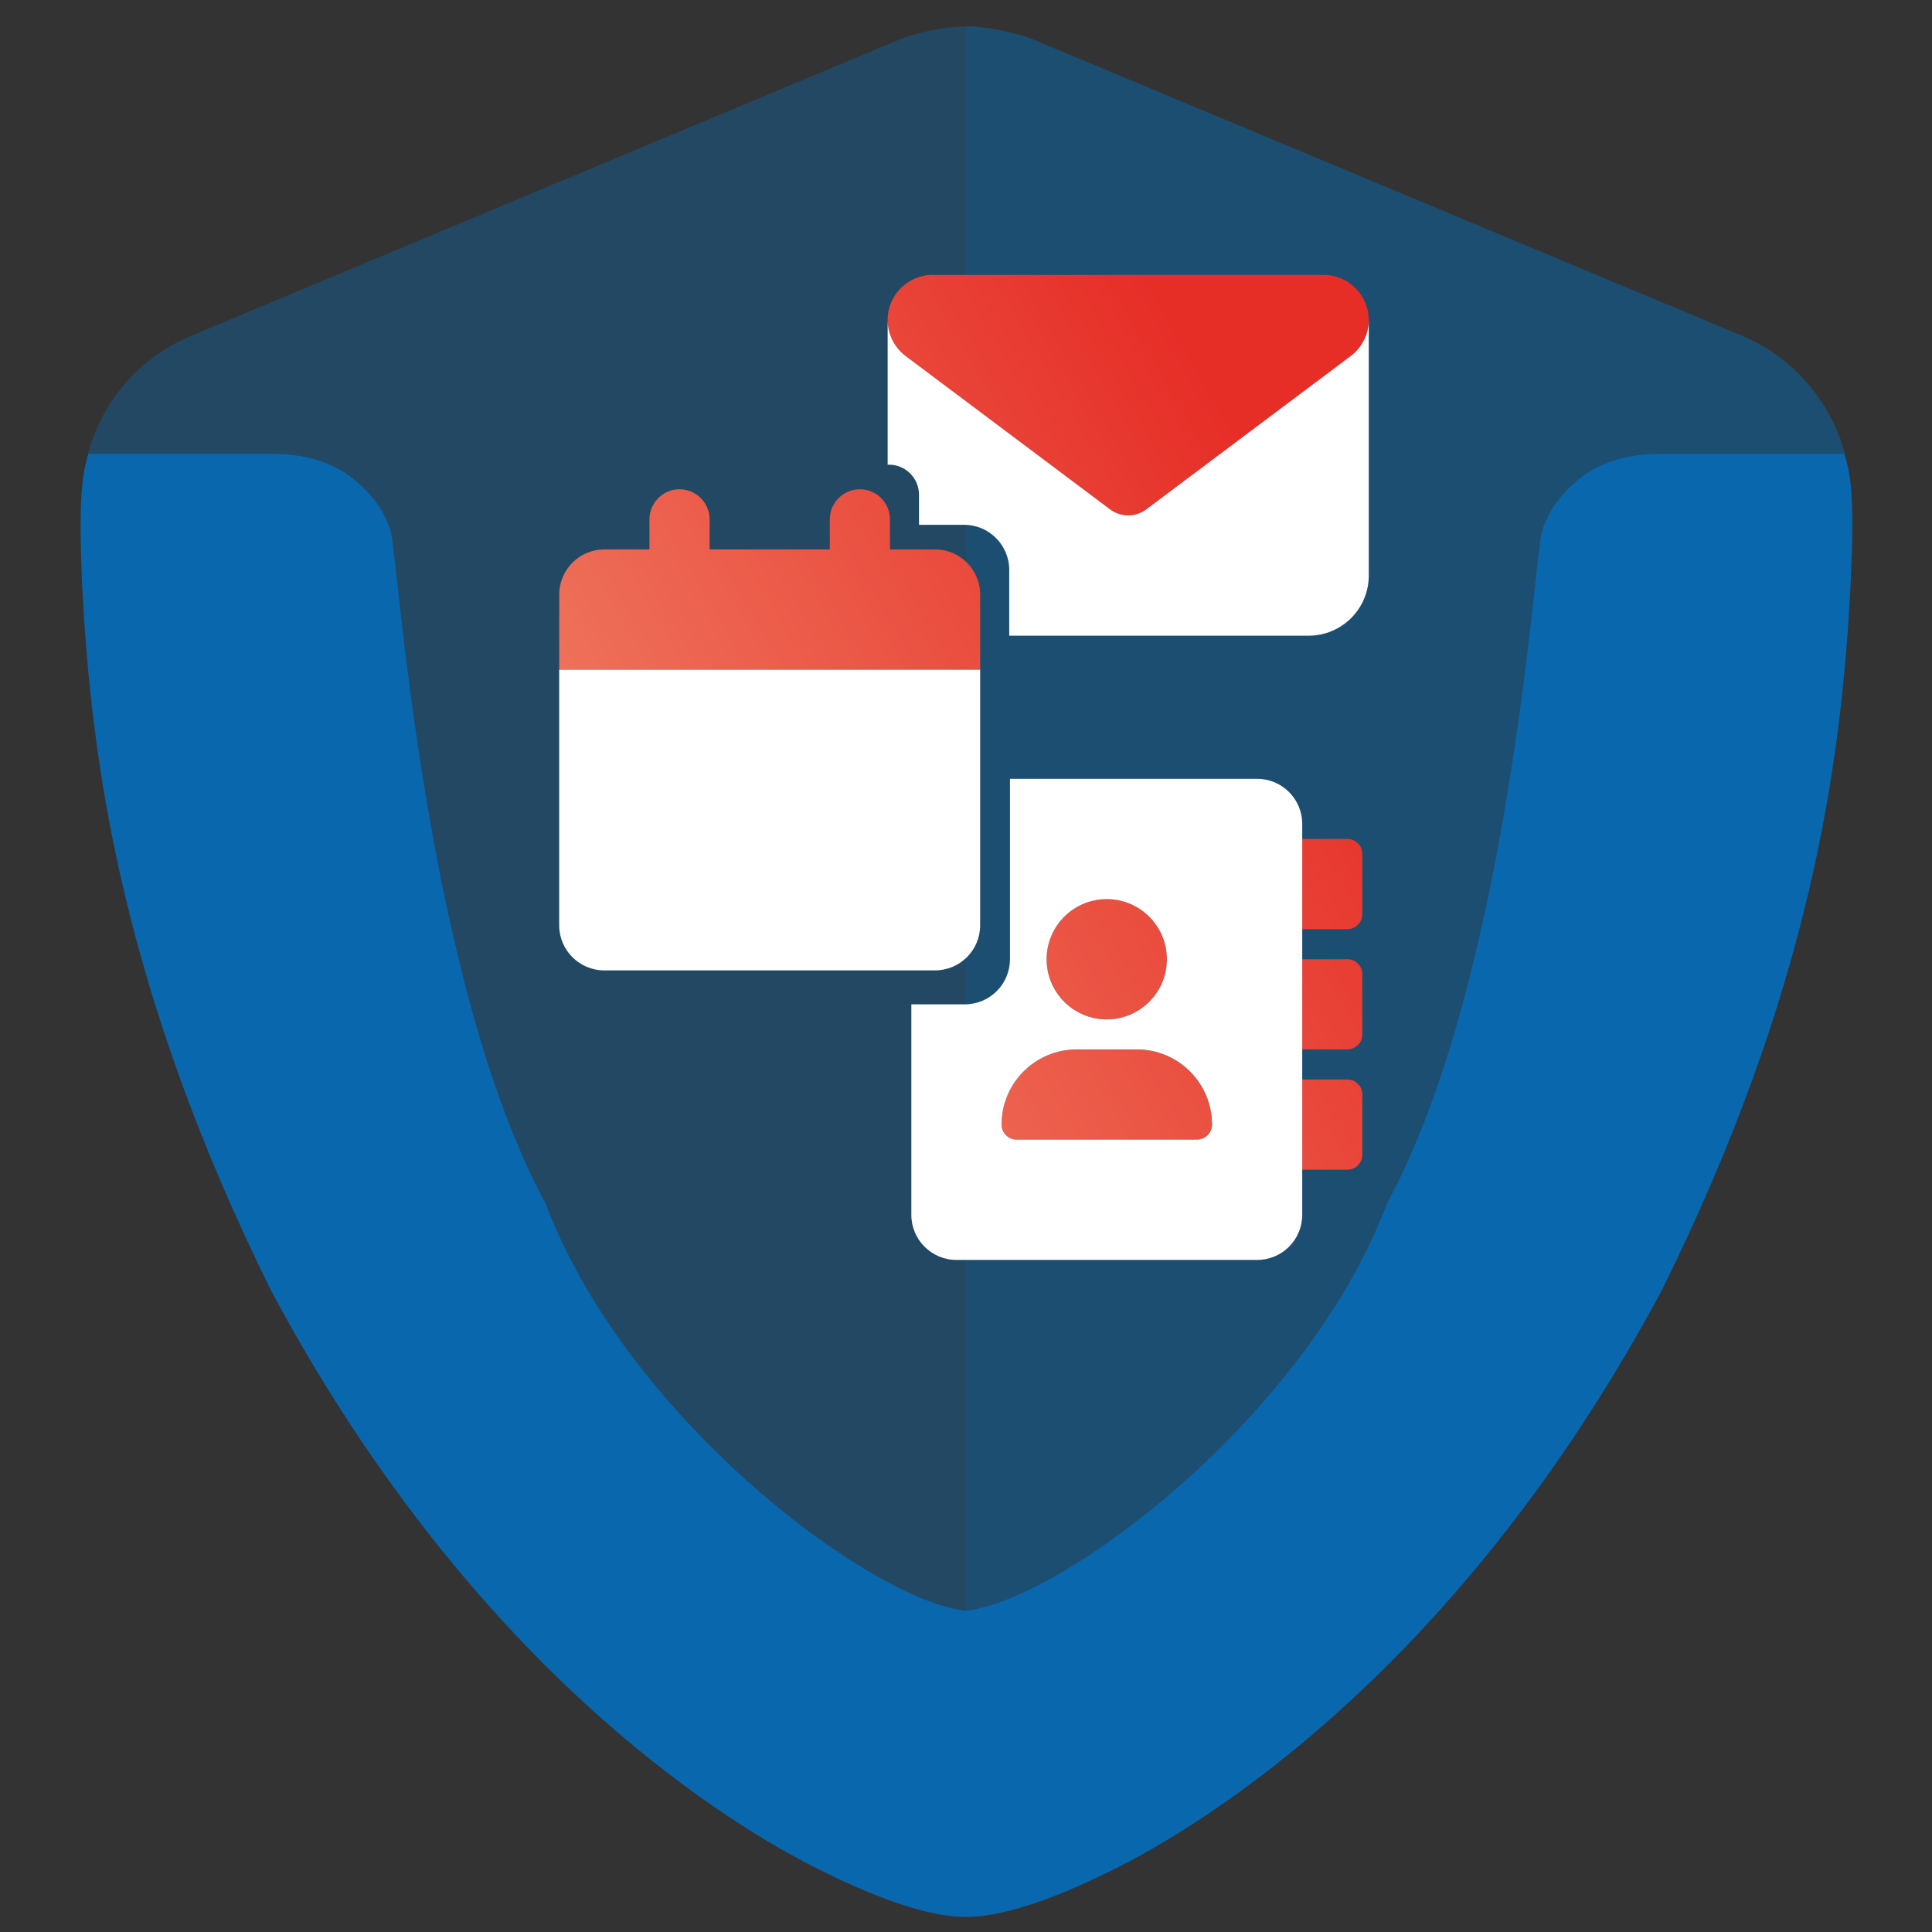 <?xml version="1.0" encoding="UTF-8"?>
<svg xmlns="http://www.w3.org/2000/svg" width="160mm" height="160mm" xmlns:xlink="http://www.w3.org/1999/xlink" viewBox="0 0 453.54 453.54">
  <rect x="0" y="0" width="453.54" height="453.54" fill="#333333" stroke="none"/>
  <defs>
    <linearGradient id="n" data-name="Unbenannter Verlauf 6" x1="170.47" y1="225.11" x2="349.78" y2="121.58" gradientUnits="userSpaceOnUse">
      <stop offset="0" stop-color="#ee7159"/>
      <stop offset=".8" stop-color="#e62e27"/>
    </linearGradient>
  </defs>
  <g id="g" data-name="color">
    <g id="i" data-name="shield">
      <path id="j" data-name="bg" d="M226.88,378.09s.02,0,.03,0c22.5-2.4,80-45.4,98.9-95.7,28.7-52.9,34.6-152.1,36.3-157.6s5.4-10,10-13.3c4.7-3.3,10.7-5,18.1-5h42.9s0,.03.01.04c-3.18-12.11-12.03-22.68-24.21-27.74L242.91,9.4c-4.2-1.8-11.53-3.2-16.03-3.2h-.16c-4.6,0-11.67,1.4-15.87,3.2L44.95,78.8c-12.25,5.06-21.11,15.61-24.3,27.7h.02s42.98,0,42.98,0c7.4,0,13.4,1.7,18.1,5,4.7,3.4,8.4,7.8,10,13.3,1.7,5.5,7.7,104.7,36.3,157.6,18.89,50.28,76.15,93.26,98.67,95.7h.16Z" fill="#0967ad" isolation="isolate" opacity=".4" stroke-width="0"/>
      <path id="k" data-name="bg-r" d="M325.65,282.4c28.7-52.9,34.6-152.1,36.3-157.6s5.4-10,10-13.3c4.7-3.3,10.7-5,18.1-5h42.9s0,.03.01.04c-3.18-12.11-12.03-22.68-24.21-27.74L242.75,9.4c-4.2-1.8-11.53-3.2-16.03-3.2v371.9s.02,0,.03,0c22.5-2.4,80-45.4,98.9-95.7Z" fill="#0967ad" isolation="isolate" opacity=".2" stroke-width="0"/>
      <path id="l" data-name="v-shape" d="M226.75,378.1c22.5-2.4,80-45.4,98.9-95.7,28.7-52.9,34.6-152.1,36.3-157.6,1.7-5.5,5.4-10,10-13.3,4.7-3.3,10.7-5,18.1-5h42.9c1.7,5.2,2.4,11.5,1.5,30.1h0c-2.1,42.9-9.5,96-44.4,166.4-43.8,81.8-98,119.6-124.8,133.9-13.4,7-28,13.1-38.5,13.1h0c-10.5,0-24.9-6.1-38.3-13.1-26.9-14.3-81.1-52.2-124.8-133.9C28.85,232.6,21.35,179.6,19.25,136.6c-.8-18.6-.1-24.9,1.5-30.1h42.9c7.4,0,13.4,1.7,18.1,5,4.7,3.4,8.4,7.8,10,13.3,1.7,5.5,7.7,104.7,36.3,157.6,18.9,50.3,76.2,93.3,98.7,95.7h0Z" fill="#0967ad" stroke-width="0"/>
    </g>
  </g>
  <g id="m" data-name="icon">
    <g>
      <path d="M166.57,128.98h28.23v-7.06c0-3.9,3.15-7.06,7.06-7.06s7.06,3.16,7.06,7.06v7.06h10.59c5.85,0,10.59,4.74,10.59,10.59v17.65h-98.82v-17.65c0-5.85,4.74-10.59,10.59-10.59h10.59v-7.06c0-3.9,3.15-7.06,7.06-7.06s7.06,3.16,7.06,7.06v7.06ZM259.81,239.3c7.8,0,14.12-6.32,14.12-14.12s-6.32-14.12-14.12-14.12-14.12,6.32-14.12,14.12,6.33,14.12,14.12,14.12ZM266.87,246.36h-14.12c-9.75,0-17.65,7.9-17.65,17.65,0,1.94,1.59,3.53,3.53,3.53h42.35c1.95,0,3.53-1.58,3.53-3.53,0-9.75-7.9-17.65-17.65-17.65ZM316.28,225.18h-10.59v21.17h10.59c1.94,0,3.53-1.59,3.53-3.53v-14.12c0-1.94-1.59-3.53-3.53-3.53ZM316.28,196.95h-10.59v21.17h10.59c1.94,0,3.53-1.59,3.53-3.53v-14.12c0-1.95-1.59-3.53-3.53-3.53ZM316.28,253.42h-10.59v21.17h10.59c1.95,0,3.53-1.58,3.53-3.53v-14.12c0-1.94-1.59-3.53-3.53-3.53ZM310.72,64.53h-91.76c-5.85,0-10.59,4.74-10.59,10.59,0,3.33,1.57,6.46,4.23,8.47l48,36c2.51,1.87,5.96,1.87,8.47,0l48-36c2.67-2.01,4.23-5.14,4.23-8.47,0-5.85-4.74-10.59-10.59-10.59Z" fill="url(#n)" stroke-width="0"/>
      <path d="M131.27,157.21h98.82v60c0,5.85-4.74,10.59-10.59,10.59h-77.64c-5.85,0-10.59-4.74-10.59-10.59v-60ZM295.11,182.83h-58.02v42.35c0,5.85-4.74,10.59-10.59,10.59h-12.56v49.41c0,5.85,4.74,10.59,10.59,10.59h70.58c5.85,0,10.59-4.74,10.59-10.59v-91.76c0-5.85-4.74-10.59-10.59-10.59ZM259.81,211.07c7.8,0,14.12,6.32,14.12,14.12s-6.32,14.12-14.12,14.12-14.12-6.32-14.12-14.12,6.33-14.12,14.12-14.12ZM280.99,267.53h-42.35c-1.94,0-3.53-1.59-3.53-3.53,0-9.75,7.9-17.65,17.65-17.65h14.12c9.74,0,17.65,7.9,17.65,17.65,0,1.94-1.59,3.53-3.53,3.53ZM317.08,83.59l-48,36c-2.51,1.87-5.96,1.87-8.47,0l-48-36c-2.67-2.01-4.23-5.14-4.23-8.47v33.98c.1,0,.2-.02.3-.02,3.9,0,7.06,3.16,7.06,7.06v7.06h10.59c5.85,0,10.59,4.74,10.59,10.59v15.44h70.28c7.79,0,14.12-6.33,14.12-14.12v-60c0,3.33-1.57,6.46-4.23,8.47Z" fill="#fff" isolation="isolate" stroke-width="0"/>
    </g>
  </g>
</svg>